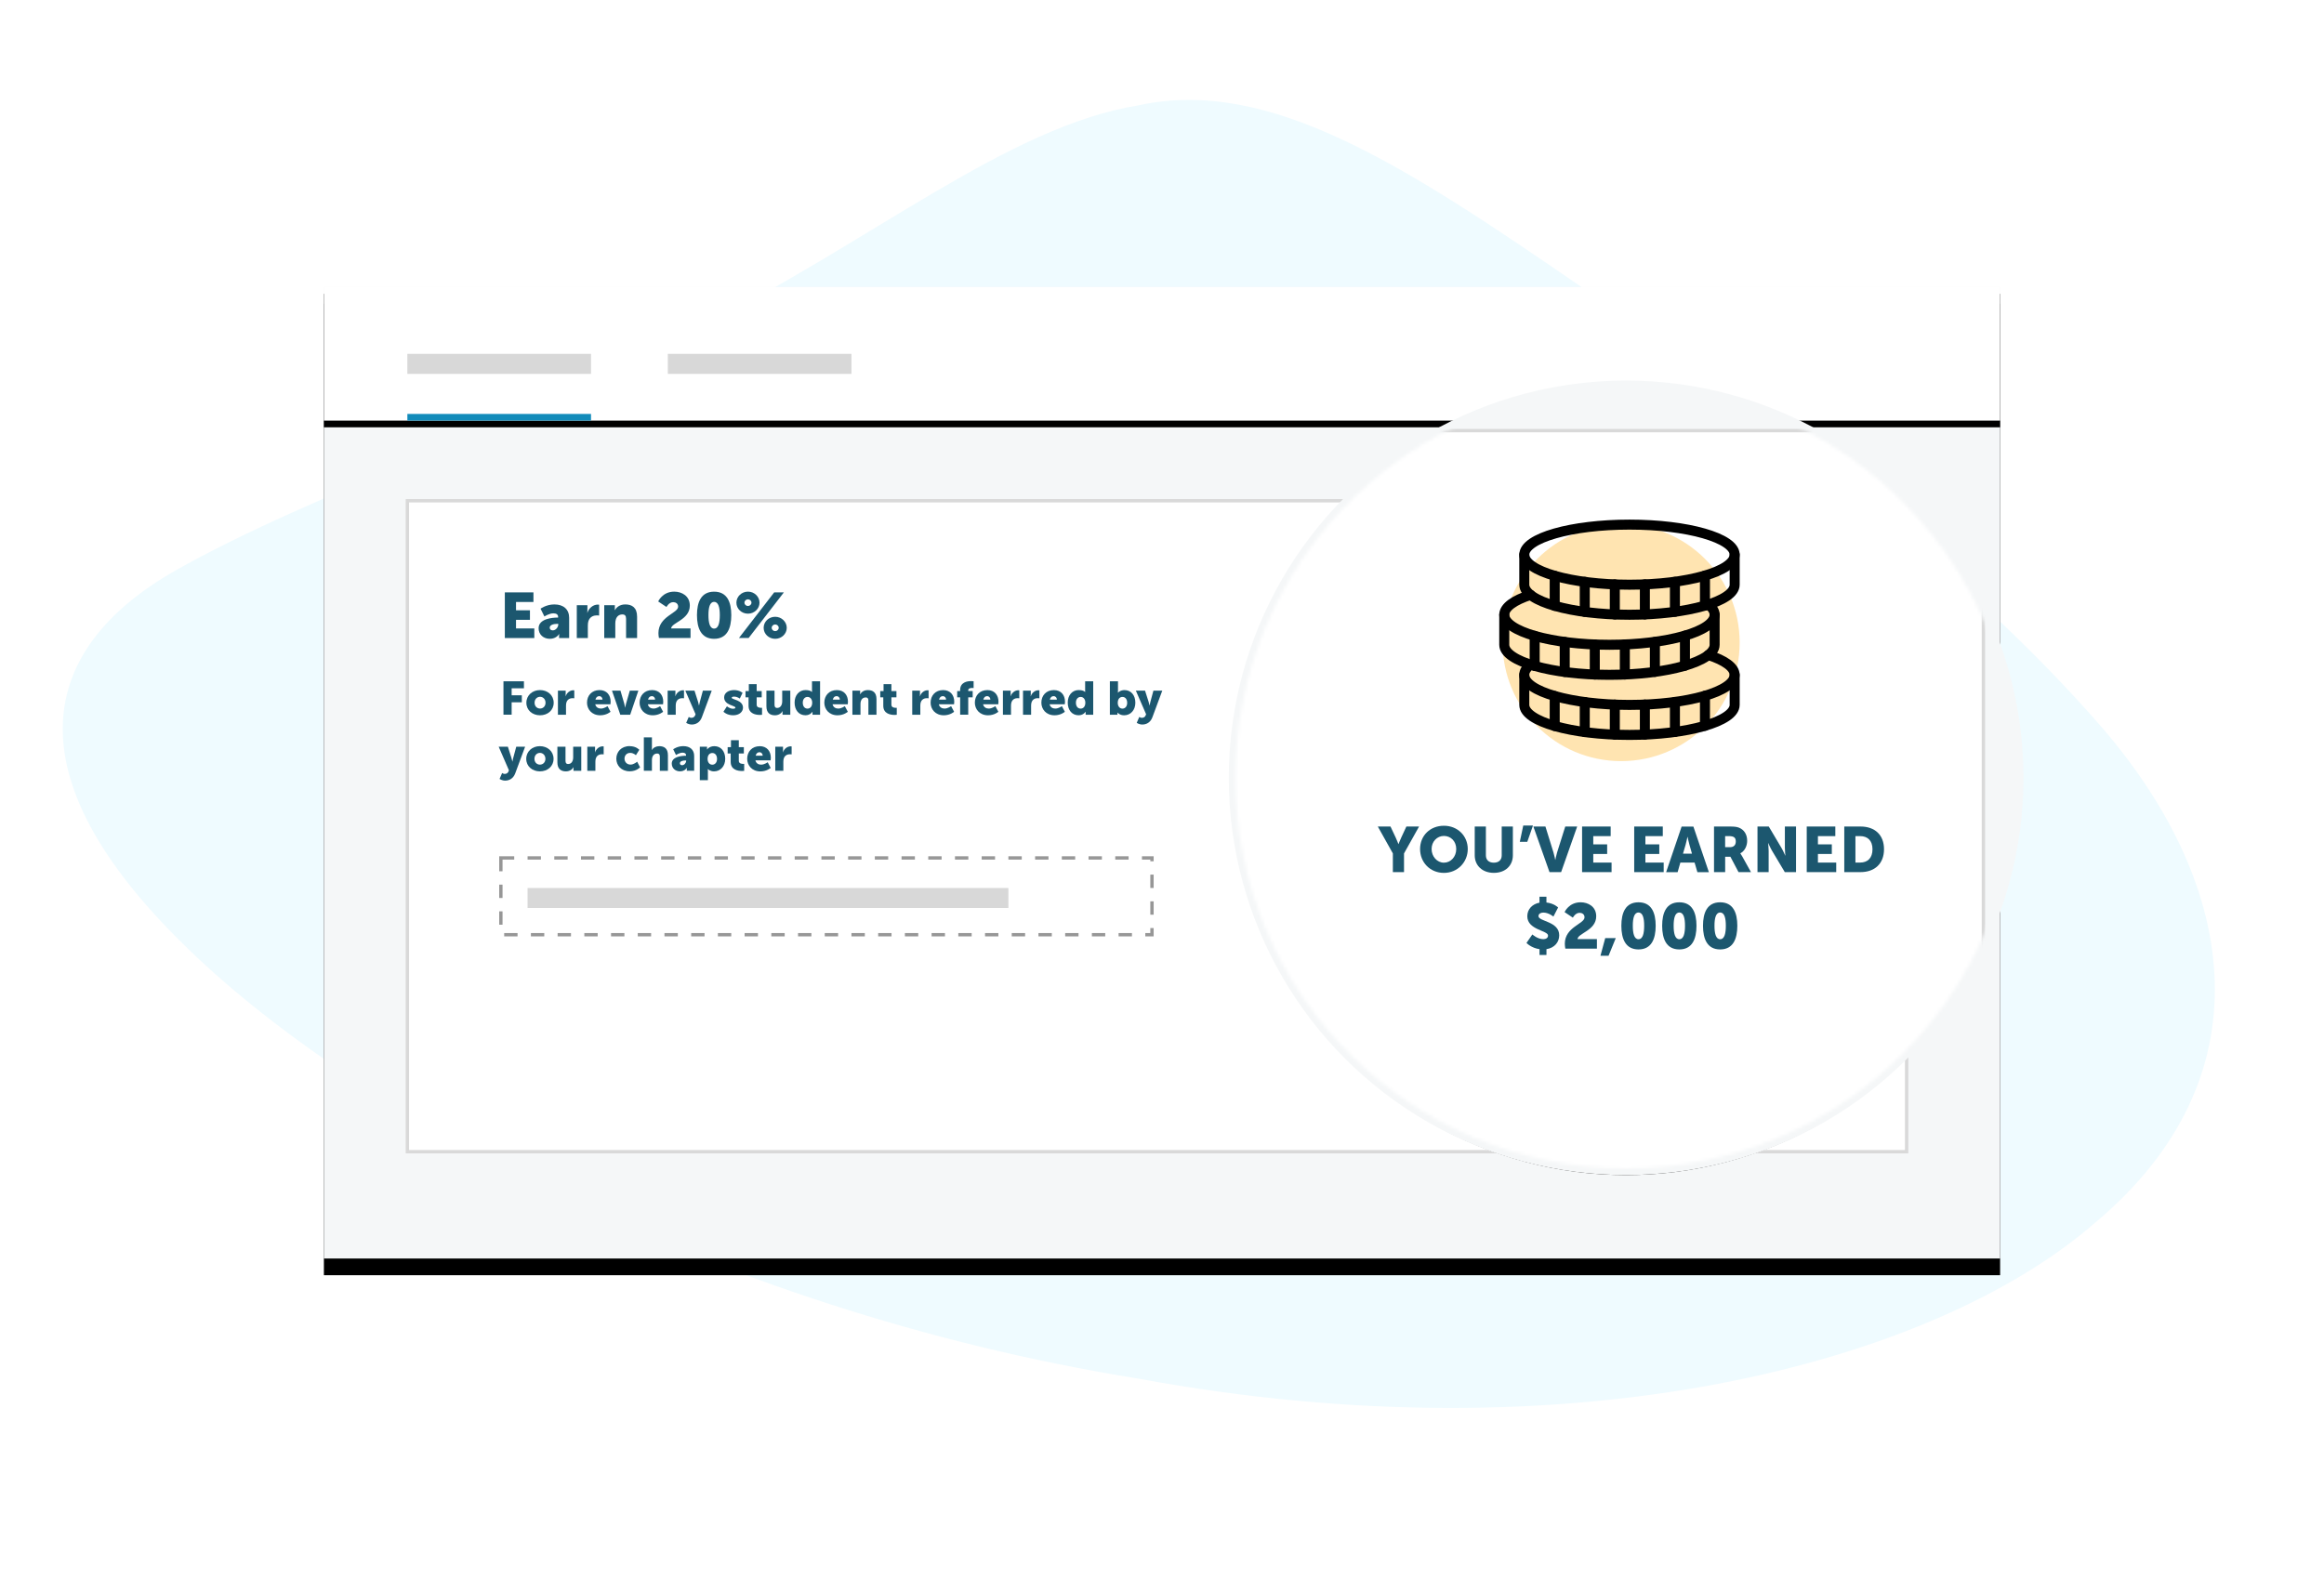 <?xml version="1.0" encoding="UTF-8"?>
<svg id="a" data-name="Layer 1" xmlns="http://www.w3.org/2000/svg" xmlns:xlink="http://www.w3.org/1999/xlink" viewBox="0 0 696 473">
  <defs>
    <clipPath id="b">
      <path d="M52.45,170.96c-41.31,23.54-49.12,61.2,2.27,111.7,48.76,48.35,156.72,109.54,286.33,130.34,129.61,23.92,237.57-4.27,286.33-46.66,51.39-42.99,43.58-100.19,2.27-148.24-42.11-48.71-105.18-95.17-156.07-132.16-52.72-36.22-93.27-62.95-132.53-54.4-39.26,6.32-79.8,40.81-132.52,67.11-50.89,28.3-113.97,48.41-156.07,72.3" clip-rule="evenodd" fill="none"/>
    </clipPath>
    <clipPath id="c">
      <rect x="-675.41" y="-134.03" width="2035.76" height="2687.37" fill="none"/>
    </clipPath>
    <filter id="i" data-name="filter-2" x="-4.7%" y="-6.4%" width="109.4%" height="116.2%">
      <feOffset dx="0" dy="5" in="SourceAlpha" result="shadowOffsetOuter1"/>
      <feGaussianBlur in="shadowOffsetOuter1" result="shadowBlurOuter1" stdDeviation="7"/>
      <feColorMatrix in="shadowBlurOuter1" values="0 0 0 0 0   0 0 0 0 0   0 0 0 0 0  0 0 0 0.157 0"/>
    </filter>
    <filter id="m" data-name="filter-4" x="-1.4%" y="-12.5%" width="102.8%" height="135.0%">
      <feOffset dx="0" dy="2" in="SourceAlpha" result="shadowOffsetOuter1"/>
      <feGaussianBlur in="shadowOffsetOuter1" result="shadowBlurOuter1" stdDeviation="2"/>
      <feColorMatrix in="shadowBlurOuter1" values="0 0 0 0 0   0 0 0 0 0   0 0 0 0 0  0 0 0 0.157 0"/>
    </filter>
    <filter id="x" data-name="filter-8" x="-5.8%" y="-4.9%" width="111.5%" height="111.5%">
      <feMorphology in="SourceAlpha" operator="dilate" radius="2" result="shadowSpreadOuter1"/>
      <feOffset dx="0" dy="2" in="shadowSpreadOuter1" result="shadowOffsetOuter1"/>
      <feGaussianBlur in="shadowOffsetOuter1" result="shadowBlurOuter1" stdDeviation="3.5"/>
      <feComposite in="shadowBlurOuter1" in2="SourceAlpha" operator="out" result="shadowBlurOuter1"/>
      <feColorMatrix in="shadowBlurOuter1" values="0 0 0 0 0   0 0 0 0 0   0 0 0 0 0  0 0 0 0.196 0"/>
    </filter>
    <mask id="ad" data-name="mask" x="211.5" y="116" width="392.5" height="293.5" maskUnits="userSpaceOnUse">
      <g id="ae" data-name="mask-6">
        <circle id="af" data-name="path-5" cx="487" cy="233" r="117" fill="#fff"/>
      </g>
    </mask>
  </defs>
  <g clip-path="url(#b)">
    <g clip-path="url(#c)">
      <rect x="11.7" y="22.84" width="658.71" height="406.02" fill="#effbff"/>
    </g>
  </g>
  <g id="d" data-name="NEw">
    <g id="e" data-name="Referral-program">
      <g id="f" data-name="icon-earn">
        <g id="g" data-name="Group-12">
          <g id="h" data-name="Rectangle">
            <g filter="url(#i)">
              <rect id="j" data-name="path-1" x="97" y="86" width="502" height="291"/>
            </g>
            <rect id="k" data-name="path-1" x="97" y="86" width="502" height="291" fill="#f5f7f8"/>
          </g>
          <g id="l" data-name="Rectangle">
            <g filter="url(#m)">
              <rect id="n" data-name="path-3" x="97" y="86" width="502" height="40"/>
            </g>
            <rect id="o" data-name="path-3" x="97" y="86" width="502" height="40" fill="#fff"/>
          </g>
          <rect id="p" data-name="Rectangle" x="122" y="106" width="55" height="6" fill="#d8d8d8"/>
          <rect id="q" data-name="Rectangle" x="200" y="106" width="55" height="6" fill="#d8d8d8"/>
          <rect id="r" data-name="Rectangle" x="122" y="124" width="55" height="2" fill="#128bba"/>
          <rect id="s" data-name="Rectangle" x="122" y="150" width="449" height="195" fill="#fff" stroke="#d9d9d9"/>
          <path id="t" data-name="Rectangle" d="M150,257h195v23h-195v-23Z" fill="#fff" fill-rule="evenodd" stroke="#979797" stroke-dasharray="4 4"/>
          <rect id="u" data-name="Rectangle" x="158" y="266" width="144" height="6" fill="#d8d8d8"/>
        </g>
        <g id="v" data-name="Group-11">
          <g id="w" data-name="Oval">
            <g filter="url(#x)">
              <circle id="y" data-name="path-7" cx="487" cy="233" r="117"/>
            </g>
            <circle id="z" data-name="path-7" cx="487" cy="233" r="117" fill="rgba(216, 216, 216, 0)" stroke="#f5f7f8" stroke-width="4"/>
          </g>
          <g id="aa" data-name="Group-10">
            <g id="ab" data-name="Mask">
              <circle id="ac" data-name="path-5" cx="487" cy="233" r="117" fill="#f5f7f8"/>
            </g>
            <g mask="url(#ad)">
              <g>
                <rect id="ag" data-name="Rectangle" x="212" y="129" width="382" height="280" fill="#fff" stroke="#d9d9d9"/>
                <circle id="ah" data-name="Oval" cx="485.5" cy="192.5" r="35.5" fill="#ffe4b1"/>
                <g id="ai" data-name="Group-58">
                  <line id="aj" data-name="Stroke-4718" x1="495.61" y1="192.3" x2="495.61" y2="201.27" fill="none" stroke="#000" stroke-linecap="round" stroke-linejoin="round" stroke-width="3"/>
                  <line id="ak" data-name="Stroke-4719" x1="504.61" y1="190.42" x2="504.61" y2="199.42" fill="none" stroke="#000" stroke-linecap="round" stroke-linejoin="round" stroke-width="3"/>
                  <line id="al" data-name="Stroke-4720" x1="486.61" y1="193.06" x2="486.61" y2="202.06" fill="none" stroke="#000" stroke-linecap="round" stroke-linejoin="round" stroke-width="3"/>
                  <line id="am" data-name="Stroke-4721" x1="477.61" y1="193.07" x2="477.61" y2="202.07" fill="none" stroke="#000" stroke-linecap="round" stroke-linejoin="round" stroke-width="3"/>
                  <line id="an" data-name="Stroke-4722" x1="468.61" y1="192.3" x2="468.61" y2="201.3" fill="none" stroke="#000" stroke-linecap="round" stroke-linejoin="round" stroke-width="3"/>
                  <line id="ao" data-name="Stroke-4723" x1="459.61" y1="190.48" x2="459.61" y2="199.48" fill="none" stroke="#000" stroke-linecap="round" stroke-linejoin="round" stroke-width="3"/>
                  <path id="ap" data-name="Stroke-4724" d="M458.37,178.2c-4.9,1.59-7.87,3.67-7.87,5.95,0,4.97,14.11,9,31.5,9s31.5-4.03,31.5-9c0-1.07-.66-2.1-1.86-3.06" fill="none" stroke="#000" stroke-linecap="round" stroke-linejoin="round" stroke-width="3"/>
                  <path id="aq" data-name="Stroke-4725" d="M450.5,184.15v9c0,4.97,14.1,9,31.5,9s31.5-4.03,31.5-9v-9" fill="none" stroke="#000" stroke-linecap="round" stroke-linejoin="round" stroke-width="3"/>
                  <line id="ar" data-name="Stroke-4726" x1="501.61" y1="210.3" x2="501.61" y2="219.27" fill="none" stroke="#000" stroke-linecap="round" stroke-linejoin="round" stroke-width="3"/>
                  <line id="as" data-name="Stroke-4727" x1="510.61" y1="208.42" x2="510.61" y2="217.42" fill="none" stroke="#000" stroke-linecap="round" stroke-linejoin="round" stroke-width="3"/>
                  <line id="at" data-name="Stroke-4728" x1="492.61" y1="211.06" x2="492.61" y2="220.06" fill="none" stroke="#000" stroke-linecap="round" stroke-linejoin="round" stroke-width="3"/>
                  <line id="au" data-name="Stroke-4729" x1="483.61" y1="211.07" x2="483.61" y2="220.07" fill="none" stroke="#000" stroke-linecap="round" stroke-linejoin="round" stroke-width="3"/>
                  <line id="av" data-name="Stroke-4730" x1="474.61" y1="210.3" x2="474.61" y2="219.3" fill="none" stroke="#000" stroke-linecap="round" stroke-linejoin="round" stroke-width="3"/>
                  <line id="aw" data-name="Stroke-4731" x1="465.61" y1="208.48" x2="465.61" y2="217.48" fill="none" stroke="#000" stroke-linecap="round" stroke-linejoin="round" stroke-width="3"/>
                  <path id="ax" data-name="Stroke-4732" d="M458.36,199.1c-1.21.95-1.87,1.98-1.87,3.06,0,4.97,14.11,9,31.5,9s31.5-4.03,31.5-9c0-2.28-2.97-4.36-7.87-5.95" fill="none" stroke="#000" stroke-linecap="round" stroke-linejoin="round" stroke-width="3"/>
                  <path id="ay" data-name="Stroke-4733" d="M456.5,202.15v9c0,4.97,14.1,9,31.5,9s31.5-4.03,31.5-9v-9" fill="none" stroke="#000" stroke-linecap="round" stroke-linejoin="round" stroke-width="3"/>
                  <line id="az" data-name="Stroke-4734" x1="501.61" y1="174.3" x2="501.61" y2="183.27" fill="none" stroke="#000" stroke-linecap="round" stroke-linejoin="round" stroke-width="3"/>
                  <line id="ba" data-name="Stroke-4735" x1="510.61" y1="172.42" x2="510.61" y2="181.42" fill="none" stroke="#000" stroke-linecap="round" stroke-linejoin="round" stroke-width="3"/>
                  <line id="bb" data-name="Stroke-4736" x1="492.61" y1="175.06" x2="492.61" y2="184.06" fill="none" stroke="#000" stroke-linecap="round" stroke-linejoin="round" stroke-width="3"/>
                  <line id="bc" data-name="Stroke-4737" x1="483.61" y1="175.07" x2="483.61" y2="184.07" fill="none" stroke="#000" stroke-linecap="round" stroke-linejoin="round" stroke-width="3"/>
                  <line id="bd" data-name="Stroke-4738" x1="474.61" y1="174.3" x2="474.61" y2="183.3" fill="none" stroke="#000" stroke-linecap="round" stroke-linejoin="round" stroke-width="3"/>
                  <line id="be" data-name="Stroke-4739" x1="465.61" y1="172.48" x2="465.61" y2="181.48" fill="none" stroke="#000" stroke-linecap="round" stroke-linejoin="round" stroke-width="3"/>
                  <path id="bf" data-name="Stroke-4740" d="M456.5,166.15c0,4.97,14.1,9,31.5,9s31.5-4.03,31.5-9-14.1-9-31.5-9-31.5,4.03-31.5,9Z" fill="none" stroke="#000" stroke-linecap="round" stroke-linejoin="round" stroke-width="3"/>
                  <path id="bg" data-name="Stroke-4741" d="M456.5,166.15v9c0,4.97,14.1,9,31.5,9s31.5-4.03,31.5-9v-9" fill="none" stroke="#000" stroke-linecap="round" stroke-linejoin="round" stroke-width="3"/>
                </g>
              </g>
            </g>
          </g>
        </g>
      </g>
    </g>
  </g>
  <g>
    <path d="M417.14,255.65l-4.51-8.06h3.8l1.55,3.29c.44.94.82,1.97.82,1.97h.04s.38-1.03.82-1.97l1.53-3.29h3.8l-4.51,8.06v5.6h-3.34v-5.6Z" fill="#1c576f"/>
    <path d="M432.43,247.36c4.13,0,7.14,3.06,7.14,6.97s-3.02,7.15-7.14,7.15-7.14-3.13-7.14-7.15,3.02-6.97,7.14-6.97ZM432.43,258.42c2.04,0,3.69-1.76,3.69-4.09s-1.64-3.92-3.69-3.92-3.69,1.68-3.69,3.92,1.64,4.09,3.69,4.09Z" fill="#1c576f"/>
    <path d="M441.66,247.59h3.34v8.63c0,1.43.94,2.2,2.37,2.2s2.37-.76,2.37-2.2v-8.63h3.34v8.63c0,3.08-2.25,5.25-5.69,5.25s-5.73-2.18-5.73-5.25v-8.63Z" fill="#1c576f"/>
    <path d="M456.2,247.3h2.9l-1.7,4.87h-2.24l1.03-4.87Z" fill="#1c576f"/>
    <path d="M459.2,247.59h3.63l2.41,7.78c.27.86.52,2.2.52,2.2h.04s.25-1.34.52-2.2l2.45-7.78h3.57l-4.81,13.66h-3.48l-4.83-13.66Z" fill="#1c576f"/>
    <path d="M473.81,247.59h8.56v2.87h-5.21v2.48h4.16v2.87h-4.16v2.58h5.48v2.87h-8.83v-13.66Z" fill="#1c576f"/>
    <path d="M489.42,247.59h8.56v2.87h-5.21v2.48h4.16v2.87h-4.16v2.58h5.48v2.87h-8.83v-13.66Z" fill="#1c576f"/>
    <path d="M507.5,258.39h-4.26l-.82,2.87h-3.44l4.64-13.66h3.52l4.64,13.66h-3.44l-.84-2.87ZM505.36,250.71s-.31,1.49-.55,2.35l-.78,2.66h2.69l-.76-2.66c-.25-.86-.55-2.35-.55-2.35h-.04Z" fill="#1c576f"/>
    <path d="M513.31,247.59h4.76c1.39,0,2.06.1,2.66.32,1.55.59,2.52,1.99,2.52,3.97,0,1.45-.69,3.04-2.04,3.73v.04s.19.25.52.82l2.66,4.78h-3.73l-2.43-4.6h-1.57v4.6h-3.34v-13.66ZM518.1,253.78c1.07,0,1.74-.59,1.74-1.68,0-1.03-.38-1.64-2.06-1.64h-1.13v3.32h1.45Z" fill="#1c576f"/>
    <path d="M526.34,247.59h3.38l3.78,6.38c.54.9,1.15,2.33,1.15,2.33h.04s-.15-1.47-.15-2.33v-6.38h3.34v13.66h-3.36l-3.8-6.36c-.54-.9-1.15-2.33-1.15-2.33h-.04s.15,1.47.15,2.33v6.36h-3.34v-13.66Z" fill="#1c576f"/>
    <path d="M541.09,247.59h8.56v2.87h-5.21v2.48h4.16v2.87h-4.16v2.58h5.48v2.87h-8.83v-13.66Z" fill="#1c576f"/>
    <path d="M552.33,247.59h4.85c4.3,0,7.05,2.5,7.05,6.8s-2.75,6.86-7.05,6.86h-4.85v-13.66ZM557.05,258.39c2.31,0,3.73-1.38,3.73-3.99s-1.47-3.94-3.73-3.94h-1.38v7.93h1.38Z" fill="#1c576f"/>
    <path d="M458.91,279.92s1.55,1.41,3.27,1.41c.69,0,1.43-.27,1.43-1.09,0-1.53-6.21-1.66-6.21-5.77,0-2.14,1.53-3.67,3.65-4.07v-1.79h2.08v1.74c2.33.27,3.5,1.49,3.5,1.49l-1.41,2.73s-1.38-1.2-3.02-1.2c-.69,0-1.45.31-1.45,1.07,0,1.62,6.21,1.51,6.21,5.73,0,2.03-1.38,3.78-3.82,4.16v1.74h-2.08v-1.74c-2.52-.36-3.9-1.87-3.9-1.87l1.76-2.54Z" fill="#1c576f"/>
    <path d="M468.64,282.71c0-5.04,5.9-5.94,5.9-7.91,0-.96-.76-1.36-1.47-1.36-1.3,0-2.02,1.45-2.02,1.45l-2.48-1.66s1.26-2.94,4.81-2.94c2.23,0,4.66,1.28,4.66,4.18,0,4.26-5.5,5.08-5.6,6.84h5.81v2.87h-9.46c-.09-.54-.15-1.01-.15-1.47Z" fill="#1c576f"/>
    <path d="M480.75,281.01h3.15l-2.16,5.29h-2.43l1.43-5.29Z" fill="#1c576f"/>
    <path d="M485.57,277.32c0-3.92,1.26-7.03,5.14-7.03s5.14,3.11,5.14,7.03-1.26,7.09-5.14,7.09-5.14-3.17-5.14-7.09ZM492.4,277.32c0-2.22-.38-3.97-1.7-3.97s-1.7,1.76-1.7,3.97.38,4.03,1.7,4.03,1.7-1.8,1.7-4.03Z" fill="#1c576f"/>
    <path d="M497.79,277.32c0-3.92,1.26-7.03,5.14-7.03s5.14,3.11,5.14,7.03-1.26,7.09-5.14,7.09-5.14-3.17-5.14-7.09ZM504.63,277.32c0-2.22-.38-3.97-1.7-3.97s-1.7,1.76-1.7,3.97.38,4.03,1.7,4.03,1.7-1.8,1.7-4.03Z" fill="#1c576f"/>
    <path d="M510.02,277.32c0-3.92,1.26-7.03,5.14-7.03s5.14,3.11,5.14,7.03-1.26,7.09-5.14,7.09-5.14-3.17-5.14-7.09ZM516.86,277.32c0-2.22-.38-3.97-1.7-3.97s-1.7,1.76-1.7,3.97.38,4.03,1.7,4.03,1.7-1.8,1.7-4.03Z" fill="#1c576f"/>
  </g>
  <g>
    <rect x="149.6" y="177.46" width="199.08" height="16.37" fill="none"/>
    <path d="M151.2,177.46h8.56v2.87h-5.22v2.48h4.17v2.87h-4.17v2.58h5.48v2.87h-8.83v-13.66Z" fill="#1c576f"/>
    <path d="M167.02,184.99h.13v-.17c0-.82-.63-1.09-1.45-1.09-1.24,0-2.66.94-2.66.94l-1.15-2.33s1.7-1.28,4.13-1.28c2.77,0,4.43,1.51,4.43,4.01v6.06h-3.02v-.59c0-.32.04-.61.04-.61h-.04s-.73,1.43-2.79,1.43c-1.83,0-3.34-1.22-3.34-3.17,0-2.87,4.18-3.19,5.71-3.19ZM165.57,188.83c.86,0,1.62-.94,1.62-1.74v-.21h-.31c-1.05,0-2.25.31-2.25,1.13,0,.46.29.82.94.82Z" fill="#1c576f"/>
    <path d="M172.75,181.29h3.17v1.66c0,.33-.04.61-.04.61h.04c.42-1.34,1.66-2.45,3.13-2.45.19,0,.38.04.38.04v3.25s-.27-.06-.67-.06c-.78,0-2.06.25-2.54,1.72-.11.36-.17.8-.17,1.34v3.73h-3.31v-9.84Z" fill="#1c576f"/>
    <path d="M180.97,181.29h3.17v.86c0,.32-.04.61-.04.61h.04c.46-.76,1.39-1.7,3.13-1.7,1.99,0,3.53.92,3.53,3.69v6.38h-3.3v-5.77c0-.92-.36-1.3-1.09-1.3-1.03,0-1.66.57-1.95,1.41-.13.38-.19.82-.19,1.3v4.36h-3.31v-9.84Z" fill="#1c576f"/>
    <path d="M197.19,189.65c0-5.04,5.9-5.94,5.9-7.91,0-.96-.76-1.36-1.47-1.36-1.3,0-2.02,1.45-2.02,1.45l-2.48-1.66s1.26-2.94,4.81-2.94c2.24,0,4.66,1.28,4.66,4.18,0,4.26-5.5,5.08-5.6,6.84h5.81v2.87h-9.46c-.1-.54-.15-1.01-.15-1.47Z" fill="#1c576f"/>
    <path d="M208.73,184.27c0-3.92,1.26-7.03,5.14-7.03s5.14,3.11,5.14,7.03-1.26,7.09-5.14,7.09-5.14-3.17-5.14-7.09ZM215.57,184.27c0-2.22-.38-3.97-1.7-3.97s-1.7,1.76-1.7,3.97.38,4.03,1.7,4.03,1.7-1.8,1.7-4.03Z" fill="#1c576f"/>
    <path d="M220.54,180.54c0-1.8,1.53-3.31,3.46-3.31s3.46,1.51,3.46,3.31-1.55,3.29-3.46,3.29-3.46-1.45-3.46-3.29ZM231.85,177.46h2.9l-10.55,13.66h-2.9l10.55-13.66ZM225.05,180.52c0-.54-.48-.99-1.05-.99s-1.05.46-1.05.99c0,.57.48,1.01,1.05,1.01s1.05-.44,1.05-1.01ZM232.16,184.76c1.91,0,3.46,1.51,3.46,3.31s-1.55,3.29-3.46,3.29-3.46-1.45-3.46-3.29,1.53-3.31,3.46-3.31ZM232.16,189.06c.57,0,1.05-.44,1.05-1.01,0-.54-.48-.99-1.05-.99s-1.05.46-1.05.99c0,.57.48,1.01,1.05,1.01Z" fill="#1c576f"/>
  </g>
  <g>
    <rect x="149.6" y="204.09" width="199.08" height="31.61" fill="none"/>
    <path d="M150.77,204.08h6.14v2.1h-3.68v2.1h3.05v2.1h-3.05v3.71h-2.45v-10.02Z" fill="#1c576f"/>
    <path d="M161.72,206.72c2.28,0,4.1,1.53,4.1,3.8s-1.82,3.75-4.09,3.75-4.09-1.5-4.09-3.75,1.82-3.8,4.08-3.8ZM161.74,212.25c.88,0,1.64-.66,1.64-1.74s-.76-1.78-1.64-1.78-1.64.69-1.64,1.78.76,1.74,1.64,1.74Z" fill="#1c576f"/>
    <path d="M167.08,206.89h2.33v1.22c0,.24-.03.45-.03.45h.03c.31-.98,1.22-1.79,2.3-1.79.14,0,.28.03.28.03v2.38s-.2-.04-.49-.04c-.57,0-1.51.18-1.86,1.26-.08.27-.13.59-.13.98v2.73h-2.42v-7.21Z" fill="#1c576f"/>
    <path d="M179.55,206.72c2.13,0,3.33,1.48,3.33,3.49,0,.24-.06.76-.06.76h-4.55c.18.88.91,1.29,1.68,1.29,1.04,0,1.99-.73,1.99-.73l.9,1.69s-1.16,1.05-3.08,1.05c-2.58,0-3.96-1.86-3.96-3.78,0-2.12,1.43-3.77,3.75-3.77ZM180.44,209.58c0-.55-.38-1.04-.95-1.04-.7,0-1.04.5-1.16,1.04h2.12Z" fill="#1c576f"/>
    <path d="M183.27,206.89h2.55l1.12,3.84c.14.46.27,1.25.27,1.25h.03s.13-.77.27-1.25l1.11-3.84h2.56l-2.45,7.21h-2.96l-2.49-7.21Z" fill="#1c576f"/>
    <path d="M195.3,206.72c2.13,0,3.33,1.48,3.33,3.49,0,.24-.06.76-.06.76h-4.55c.18.88.91,1.29,1.68,1.29,1.04,0,1.99-.73,1.99-.73l.9,1.69s-1.16,1.05-3.08,1.05c-2.58,0-3.96-1.86-3.96-3.78,0-2.12,1.43-3.77,3.75-3.77ZM196.19,209.58c0-.55-.38-1.04-.95-1.04-.7,0-1.04.5-1.16,1.04h2.12Z" fill="#1c576f"/>
    <path d="M199.94,206.89h2.33v1.22c0,.24-.03.45-.03.45h.03c.31-.98,1.22-1.79,2.3-1.79.14,0,.28.03.28.03v2.38s-.2-.04-.49-.04c-.57,0-1.51.18-1.86,1.26-.08.27-.13.59-.13.98v2.73h-2.42v-7.21Z" fill="#1c576f"/>
    <path d="M206.27,214.76s.39.27.74.27c.39,0,.91-.11,1.16-.73l.14-.34-3.07-7.07h2.75l1.06,3.32c.13.39.27,1.12.27,1.12h.03s.14-.69.24-1.08l.91-3.36h2.65l-2.96,7.98c-.6,1.61-1.86,2.17-3.01,2.17-.95,0-1.68-.5-1.68-.5l.77-1.78Z" fill="#1c576f"/>
    <path d="M217.71,211.58s.8.73,1.83.73c.36,0,.71-.1.71-.34,0-.63-3.38-.7-3.38-3.05,0-1.36,1.3-2.2,2.97-2.2s2.54.83,2.54.83l-.83,1.72s-.7-.59-1.71-.59c-.36,0-.71.1-.71.35,0,.55,3.38.63,3.38,2.96,0,1.23-1.09,2.28-2.96,2.28s-2.89-1.06-2.89-1.06l1.04-1.62Z" fill="#1c576f"/>
    <path d="M224.19,208.9h-.92v-1.89h.99v-2.07h2.35v2.07h1.51v1.89h-1.51v2.21c0,.81.83.92,1.29.92.2,0,.32-.01.32-.01v2.1s-.27.04-.66.04c-1.15,0-3.38-.31-3.38-2.73v-2.54Z" fill="#1c576f"/>
    <path d="M229.54,206.89h2.42v4.23c0,.67.27.95.77.95,1.04,0,1.53-.91,1.53-1.99v-3.19h2.42v7.21h-2.33v-.63c0-.24.03-.45.03-.45h-.03c-.39.77-1.29,1.25-2.26,1.25-1.43,0-2.56-.67-2.56-2.7v-4.68Z" fill="#1c576f"/>
    <path d="M241.27,206.72c1.46,0,1.89.57,1.89.57h.03s-.01-.14-.01-.32v-2.89h2.42v10.02h-2.27v-.48c0-.22.01-.41.01-.41h-.03s-.6,1.05-2.09,1.05c-1.96,0-3.25-1.54-3.25-3.78s1.37-3.77,3.29-3.77ZM241.83,212.27c.73,0,1.41-.53,1.41-1.78,0-.87-.46-1.72-1.41-1.72-.76,0-1.41.62-1.41,1.72s.57,1.78,1.41,1.78Z" fill="#1c576f"/>
    <path d="M250.62,206.72c2.13,0,3.33,1.48,3.33,3.49,0,.24-.06.76-.06.76h-4.55c.18.88.91,1.29,1.68,1.29,1.04,0,1.99-.73,1.99-.73l.9,1.69s-1.16,1.05-3.08,1.05c-2.58,0-3.96-1.86-3.96-3.78,0-2.12,1.43-3.77,3.75-3.77ZM251.52,209.58c0-.55-.38-1.04-.95-1.04-.7,0-1.04.5-1.16,1.04h2.12Z" fill="#1c576f"/>
    <path d="M255.27,206.89h2.33v.63c0,.24-.03.45-.03.45h.03c.34-.56,1.02-1.25,2.3-1.25,1.46,0,2.59.67,2.59,2.7v4.68h-2.42v-4.23c0-.67-.27-.95-.8-.95-.76,0-1.22.42-1.43,1.04-.1.28-.14.6-.14.95v3.19h-2.42v-7.21Z" fill="#1c576f"/>
    <path d="M264.54,208.9h-.92v-1.89h.99v-2.07h2.35v2.07h1.51v1.89h-1.51v2.21c0,.81.83.92,1.29.92.2,0,.32-.01.32-.01v2.1s-.27.04-.66.04c-1.15,0-3.38-.31-3.38-2.73v-2.54Z" fill="#1c576f"/>
    <path d="M273.19,206.89h2.33v1.22c0,.24-.03.45-.03.45h.03c.31-.98,1.22-1.79,2.3-1.79.14,0,.28.03.28.03v2.38s-.2-.04-.49-.04c-.57,0-1.51.18-1.86,1.26-.08.27-.13.59-.13.98v2.73h-2.42v-7.21Z" fill="#1c576f"/>
    <path d="M282.45,206.72c2.13,0,3.33,1.48,3.33,3.49,0,.24-.06.76-.06.76h-4.55c.18.88.91,1.29,1.68,1.29,1.04,0,1.99-.73,1.99-.73l.9,1.69s-1.16,1.05-3.08,1.05c-2.58,0-3.96-1.86-3.96-3.78,0-2.12,1.43-3.77,3.75-3.77ZM283.34,209.58c0-.55-.38-1.04-.95-1.04-.7,0-1.04.5-1.16,1.04h2.12Z" fill="#1c576f"/>
    <path d="M287.54,208.9h-.88v-1.89h.88v-.29c0-2.37,2.14-2.69,3.31-2.69.43,0,.73.04.73.04v2.04s-.17-.03-.39-.03c-.48,0-1.22.08-1.22.7v.22h1.33v1.89h-1.33v5.2h-2.42v-5.2Z" fill="#1c576f"/>
    <path d="M295.7,206.72c2.13,0,3.33,1.48,3.33,3.49,0,.24-.06.76-.06.76h-4.55c.18.88.91,1.29,1.68,1.29,1.04,0,1.99-.73,1.99-.73l.9,1.69s-1.16,1.05-3.08,1.05c-2.58,0-3.96-1.86-3.96-3.78,0-2.12,1.43-3.77,3.75-3.77ZM296.6,209.58c0-.55-.38-1.04-.95-1.04-.7,0-1.04.5-1.16,1.04h2.12Z" fill="#1c576f"/>
    <path d="M300.35,206.89h2.33v1.22c0,.24-.03.45-.03.45h.03c.31-.98,1.22-1.79,2.3-1.79.14,0,.28.03.28.03v2.38s-.2-.04-.49-.04c-.57,0-1.51.18-1.86,1.26-.08.27-.13.59-.13.98v2.73h-2.42v-7.21Z" fill="#1c576f"/>
    <path d="M306.37,206.89h2.33v1.22c0,.24-.03.45-.03.45h.03c.31-.98,1.22-1.79,2.3-1.79.14,0,.28.03.28.03v2.38s-.2-.04-.49-.04c-.57,0-1.51.18-1.86,1.26-.08.27-.13.59-.13.98v2.73h-2.42v-7.21Z" fill="#1c576f"/>
    <path d="M315.62,206.72c2.13,0,3.33,1.48,3.33,3.49,0,.24-.06.76-.06.76h-4.55c.18.88.91,1.29,1.68,1.29,1.04,0,1.99-.73,1.99-.73l.9,1.69s-1.16,1.05-3.08,1.05c-2.58,0-3.96-1.86-3.96-3.78,0-2.12,1.43-3.77,3.75-3.77ZM316.52,209.58c0-.55-.38-1.04-.95-1.04-.7,0-1.04.5-1.16,1.04h2.12Z" fill="#1c576f"/>
    <path d="M323.07,206.72c1.46,0,1.89.57,1.89.57h.03s-.01-.14-.01-.32v-2.89h2.42v10.02h-2.27v-.48c0-.22.01-.41.01-.41h-.03s-.6,1.05-2.09,1.05c-1.96,0-3.25-1.54-3.25-3.78s1.37-3.77,3.29-3.77ZM323.63,212.27c.73,0,1.41-.53,1.41-1.78,0-.87-.46-1.72-1.41-1.72-.76,0-1.41.62-1.41,1.72s.57,1.78,1.41,1.78Z" fill="#1c576f"/>
    <path d="M332.4,204.08h2.42v2.79c0,.36-.03.62-.03.62h.03s.67-.77,1.95-.77c1.96,0,3.25,1.54,3.25,3.78s-1.44,3.77-3.36,3.77c-1.33,0-1.98-.81-1.98-.81h-.03s.01.18.01.41v.24h-2.27v-10.02ZM336.16,212.27c.76,0,1.41-.62,1.41-1.72s-.57-1.78-1.41-1.78c-.73,0-1.41.53-1.41,1.78,0,.87.46,1.72,1.41,1.72Z" fill="#1c576f"/>
    <path d="M341.2,214.76s.39.27.74.27c.39,0,.91-.11,1.16-.73l.14-.34-3.07-7.07h2.75l1.06,3.32c.13.39.27,1.12.27,1.12h.03s.14-.69.24-1.08l.91-3.36h2.65l-2.96,7.98c-.6,1.61-1.86,2.17-3.01,2.17-.95,0-1.68-.5-1.68-.5l.77-1.78Z" fill="#1c576f"/>
    <path d="M150.38,231.56s.39.27.74.27c.39,0,.91-.11,1.16-.73l.14-.34-3.07-7.07h2.75l1.06,3.32c.13.39.27,1.12.27,1.12h.03s.14-.69.24-1.08l.91-3.36h2.65l-2.96,7.98c-.6,1.61-1.86,2.17-3.01,2.17-.95,0-1.68-.5-1.68-.5l.77-1.78Z" fill="#1c576f"/>
    <path d="M161.68,223.52c2.28,0,4.1,1.53,4.1,3.8s-1.82,3.75-4.09,3.75-4.09-1.5-4.09-3.75,1.82-3.8,4.08-3.8ZM161.7,229.05c.88,0,1.64-.66,1.64-1.74s-.76-1.78-1.64-1.78-1.64.69-1.64,1.78.76,1.74,1.64,1.74Z" fill="#1c576f"/>
    <path d="M166.94,223.69h2.42v4.23c0,.67.27.95.77.95,1.04,0,1.53-.91,1.53-1.99v-3.19h2.42v7.21h-2.33v-.63c0-.24.03-.45.03-.45h-.03c-.39.77-1.29,1.25-2.26,1.25-1.43,0-2.56-.67-2.56-2.7v-4.68Z" fill="#1c576f"/>
    <path d="M175.88,223.69h2.33v1.22c0,.24-.03.45-.03.45h.03c.31-.98,1.22-1.79,2.3-1.79.14,0,.28.03.28.03v2.38s-.2-.04-.49-.04c-.57,0-1.51.18-1.86,1.26-.08.27-.13.59-.13.98v2.73h-2.42v-7.21Z" fill="#1c576f"/>
    <path d="M188.59,223.52c1.96,0,2.87,1.09,2.87,1.09l-1.02,1.62s-.7-.7-1.69-.7c-1.15,0-1.72.87-1.72,1.72s.59,1.79,1.81,1.79c1.01,0,1.98-.87,1.98-.87l.88,1.69s-1.08,1.19-3.1,1.19c-2.58,0-4.02-1.79-4.02-3.78s1.43-3.77,4.02-3.77Z" fill="#1c576f"/>
    <path d="M192.82,220.88h2.42v3.17c0,.36-.03.62-.03.62h.03c.41-.71,1.25-1.15,2.2-1.15,1.46,0,2.59.67,2.59,2.7v4.68h-2.42v-4.23c0-.67-.27-.95-.8-.95-.74,0-1.23.43-1.44,1.06-.1.28-.13.59-.13.92v3.19h-2.42v-10.02Z" fill="#1c576f"/>
    <path d="M205.36,226.4h.1v-.13c0-.6-.46-.8-1.06-.8-.91,0-1.95.69-1.95.69l-.84-1.71s1.25-.94,3.03-.94c2.03,0,3.25,1.11,3.25,2.94v4.44h-2.21v-.43c0-.24.03-.45.03-.45h-.03s-.53,1.05-2.05,1.05c-1.34,0-2.45-.9-2.45-2.33,0-2.1,3.07-2.34,4.19-2.34ZM204.3,229.22c.63,0,1.19-.69,1.19-1.27v-.15h-.22c-.77,0-1.65.22-1.65.83,0,.34.21.6.69.6Z" fill="#1c576f"/>
    <path d="M209.56,223.69h2.19v.36c0,.24-.03.46-.03.46h.03s.66-.99,2.19-.99c1.96,0,3.25,1.54,3.25,3.78s-1.44,3.77-3.36,3.77c-1.18,0-1.83-.69-1.83-.69h-.03s.03.25.03.62v2.7h-2.42v-10.02ZM213.33,229.07c.76,0,1.41-.62,1.41-1.72s-.57-1.78-1.41-1.78c-.73,0-1.42.53-1.42,1.78,0,.87.46,1.72,1.42,1.72Z" fill="#1c576f"/>
    <path d="M218.84,225.7h-.92v-1.89h.99v-2.07h2.35v2.07h1.51v1.89h-1.51v2.21c0,.81.83.92,1.29.92.2,0,.32-.01.32-.01v2.1s-.27.04-.66.04c-1.15,0-3.38-.31-3.38-2.73v-2.54Z" fill="#1c576f"/>
    <path d="M227.52,223.52c2.13,0,3.33,1.48,3.33,3.49,0,.24-.06.76-.06.76h-4.55c.18.88.91,1.29,1.68,1.29,1.04,0,1.99-.73,1.99-.73l.9,1.7s-1.16,1.05-3.08,1.05c-2.58,0-3.96-1.86-3.96-3.78,0-2.12,1.43-3.77,3.75-3.77ZM228.42,226.38c0-.55-.38-1.04-.95-1.04-.7,0-1.04.5-1.16,1.04h2.12Z" fill="#1c576f"/>
    <path d="M232.17,223.69h2.33v1.22c0,.24-.03.45-.03.45h.03c.31-.98,1.22-1.79,2.3-1.79.14,0,.28.03.28.03v2.38s-.2-.04-.49-.04c-.57,0-1.51.18-1.86,1.26-.08.27-.13.59-.13.98v2.73h-2.42v-7.21Z" fill="#1c576f"/>
  </g>
</svg>